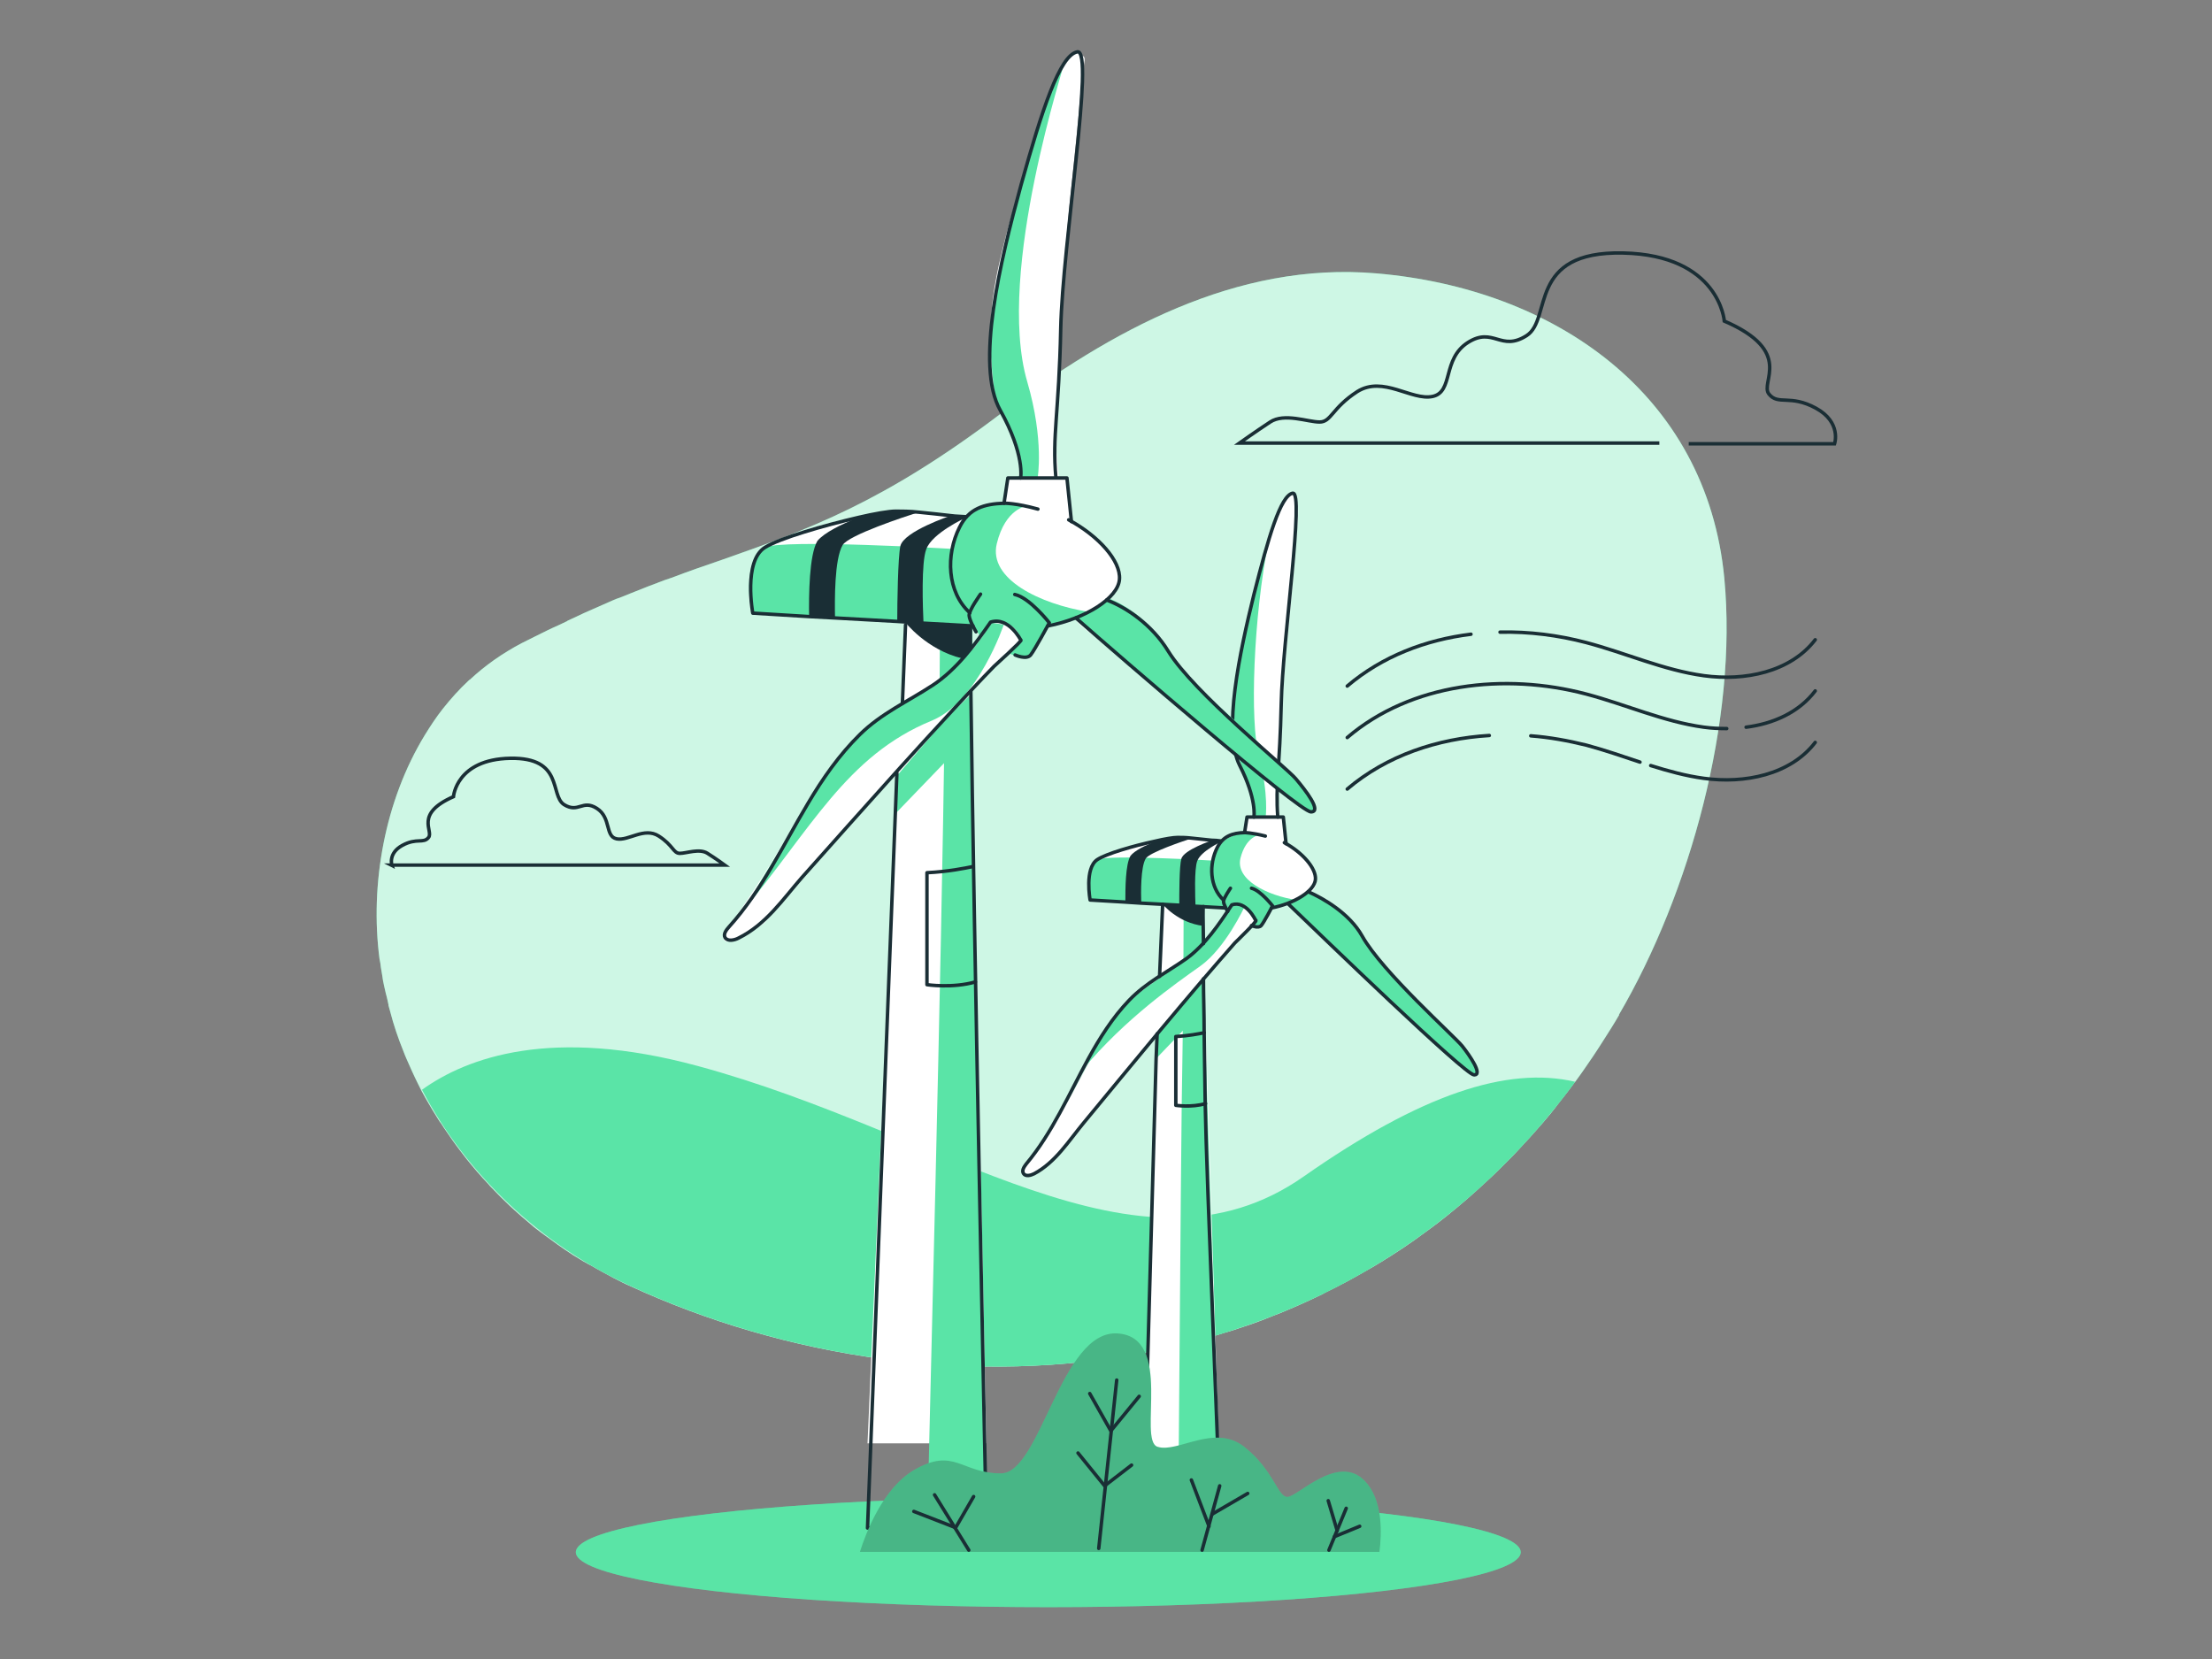 <?xml version="1.0" encoding="UTF-8"?>
<svg id="Livello_1" xmlns="http://www.w3.org/2000/svg" version="1.1" viewBox="0 0 640 480">
  <rect x="0" y="0" width="640" height="480" fill="#808080" stroke="none"/>
  <!-- Generator: Adobe Illustrator 29.0.1, SVG Export Plug-In . SVG Version: 2.1.0 Build 192)  -->
  <defs>
    <style>
      .st0, .st1 {
        fill: #fff;
      }

      .st2 {
        stroke-linecap: round;
        stroke-linejoin: round;
      }

      .st2, .st3, .st4 {
        fill: none;
      }

      .st2, .st4 {
        stroke: #1a2e35;
      }

      .st5 {
        opacity: .5;
      }

      .st5, .st6 {
        fill: #5ae4a7;
      }

      .st7 {
        fill: #1a2e35;
      }

      .st4 {
        stroke-miterlimit: 10;
      }

      .st8 {
        opacity: .2;
      }

      .st9 {
        opacity: 0;
      }

      .st1 {
        opacity: .7;
      }
    </style>
  </defs>
  <g>
    <path class="st6" d="M468.5,293.6c-1.5,2.6-3.1,5.1-4.7,7.6-1,1.6-2,3.1-3,4.6-1.7,2.5-3.4,5-5.2,7.4,0,0-.1.1-.2.2-.8,1.1-1.6,2.2-2.4,3.2-.7.9-1.5,1.9-2.2,2.8-.3.4-.6.8-.9,1.2-.1.2-.3.3-.4.5-.6.8-1.2,1.5-1.8,2.2-.8,1-1.7,2-2.5,2.9-.8.9-1.5,1.7-2.3,2.6-.4.4-.8.9-1.2,1.3-.8.9-1.6,1.7-2.4,2.6-.9,1-1.8,1.9-2.8,2.9,0,0,0,0,0,0-.9.9-1.8,1.8-2.7,2.7-1.3,1.3-2.7,2.6-4,3.8-1.7,1.6-3.4,3.1-5.1,4.6,0,0,0,0-.1.1-2,1.7-4,3.4-6,5-3.1,2.5-6.3,4.8-9.5,7.1-1.1.7-2.1,1.5-3.2,2.2-2.1,1.4-4.3,2.8-6.4,4.1,0,0-.1,0-.2.1-1,.6-2.1,1.3-3.2,1.9,0,0-.1,0-.2.1-2.2,1.3-4.4,2.5-6.6,3.7-.8.4-1.6.8-2.3,1.2-.5.2-.9.5-1.4.7-1,.5-2.1,1-3.1,1.6-2.3,1.1-4.6,2.2-6.9,3.2-1.2.5-2.3,1-3.5,1.5-1.2.5-2.3,1-3.5,1.4-1.2.5-2.3.9-3.5,1.4-1.1.4-2.2.8-3.3,1.2-.4.1-.8.3-1.2.4-.9.3-1.8.6-2.7.9-1.2.4-2.4.8-3.6,1.1,0,0,0,0,0,0-3.4,1.1-6.8,2-10.2,2.9-3.6.9-7.3,1.8-10.9,2.5h0c-51.4,10.3-105.9,1.9-151.3-19.1-1.2-.5-2.3-1.1-3.5-1.7-.6-.3-1.2-.6-1.7-.9-1.5-.8-3-1.6-4.4-2.4-.7-.4-1.3-.8-2-1.1-.5-.3-1-.6-1.6-.9-.4-.3-.9-.5-1.3-.8-.5-.3-1-.6-1.5-.9-3.1-2-6.1-4.2-9.1-6.4-.6-.4-1.1-.9-1.7-1.3-.4-.3-.8-.6-1.1-.9-.5-.4-.9-.8-1.4-1.2-1-.8-2-1.7-3-2.6-.3-.3-.6-.5-.9-.8-.4-.4-.9-.8-1.3-1.2-1.8-1.7-3.5-3.4-5.2-5.2-.3-.3-.6-.6-.9-1-2.3-2.4-4.4-4.9-6.5-7.5-.5-.7-1.1-1.4-1.6-2.1-1.7-2.2-3.2-4.4-4.7-6.6-.4-.6-.8-1.3-1.3-1.9-1.4-2.2-2.8-4.5-4.1-6.8-.4-.7-.8-1.5-1.2-2.2-.3-.7-.7-1.3-1-2-1.2-2.4-2.3-4.9-3.4-7.4-.3-.6-.5-1.3-.8-2-1.5-3.7-2.8-7.5-3.8-11.4-.2-.6-.3-1.2-.5-1.8,0,0,0-.1,0-.2-.1-.5-.2-.9-.3-1.4-.2-.7-.3-1.4-.5-2-.2-.7-.3-1.5-.5-2.2-.2-.9-.4-1.9-.5-2.8-.1-.8-.3-1.6-.4-2.4-.1-.8-.2-1.7-.4-2.5-2.8-21.5,1.5-45.7,13.1-64.7,1.6-2.6,3.3-5.2,5.2-7.6,2.3-2.9,4.8-5.7,7.5-8.2.1-.1.2-.2.4-.3,4.4-4.1,9.4-7.6,14.9-10.5,1.3-.6,2.5-1.3,3.8-1.9,2.4-1.2,4.8-2.4,7.1-3.4.7-.3,1.4-.7,2.1-1,.1,0,.2-.1.3-.2,1.6-.7,3.2-1.5,4.7-2.2,2.9-1.3,5.7-2.5,8.4-3.7.7-.3,1.4-.6,2.1-.8,2.1-.8,4.1-1.7,6-2.4,1.5-.6,3-1.2,4.4-1.7.2,0,.3-.1.5-.2,1.3-.5,2.6-1,3.9-1.4,5-1.9,9.9-3.6,14.6-5.2,25-8.8,46.7-16.5,81-42.5,31.4-23.7,67.9-43.9,108.5-40.4,51.3,4.4,95.5,34.7,100.6,88.2,3.9,41-9.9,91.1-30.5,126.3Z"/>
    <path class="st1" d="M468.5,293.6c-1.5,2.6-3.1,5.1-4.7,7.6-1,1.6-2,3.1-3,4.6-1.7,2.5-3.4,5-5.2,7.4,0,0-.1.1-.2.2-.8,1.1-1.6,2.2-2.4,3.2-.7.9-1.5,1.9-2.2,2.8-.3.4-.6.8-.9,1.2-.1.2-.3.3-.4.5-.6.8-1.2,1.5-1.8,2.2-.8,1-1.7,2-2.5,2.9-.8.9-1.5,1.7-2.3,2.6-.4.4-.8.9-1.2,1.3-.8.9-1.6,1.7-2.4,2.6-.9,1-1.8,1.9-2.8,2.9,0,0,0,0,0,0-.9.9-1.8,1.8-2.7,2.7-1.3,1.3-2.7,2.6-4,3.8-1.7,1.6-3.4,3.1-5.1,4.6,0,0,0,0-.1.1-2,1.7-4,3.4-6,5-3.1,2.5-6.3,4.8-9.5,7.1-1.1.7-2.1,1.5-3.2,2.2-2.1,1.4-4.3,2.8-6.4,4.1,0,0-.1,0-.2.1-1,.6-2.1,1.3-3.2,1.9,0,0-.1,0-.2.1-2.2,1.3-4.4,2.5-6.6,3.7-.8.4-1.6.8-2.3,1.2-.5.2-.9.5-1.4.7-1,.5-2.1,1-3.1,1.6-2.3,1.1-4.6,2.2-6.9,3.2-1.2.5-2.3,1-3.5,1.5-1.2.5-2.3,1-3.5,1.4-1.2.5-2.3.9-3.5,1.4-1.1.4-2.2.8-3.3,1.2-.4.1-.8.3-1.2.4-.9.3-1.8.6-2.7.9-1.2.4-2.4.8-3.6,1.1,0,0,0,0,0,0-3.4,1.1-6.8,2-10.2,2.9-3.6.9-7.3,1.8-10.9,2.5h0c-51.4,10.3-105.9,1.9-151.3-19.1-1.2-.5-2.3-1.1-3.5-1.7-.6-.3-1.2-.6-1.7-.9-1.5-.8-3-1.6-4.4-2.4-.7-.4-1.3-.8-2-1.1-.5-.3-1-.6-1.6-.9-.4-.3-.9-.5-1.3-.8-.5-.3-1-.6-1.5-.9-3.1-2-6.1-4.2-9.1-6.4-.6-.4-1.1-.9-1.7-1.3-.4-.3-.8-.6-1.1-.9-.5-.4-.9-.8-1.4-1.2-1-.8-2-1.7-3-2.6-.3-.3-.6-.5-.9-.8-.4-.4-.9-.8-1.3-1.2-1.8-1.7-3.5-3.4-5.2-5.2-.3-.3-.6-.6-.9-1-2.3-2.4-4.4-4.9-6.5-7.5-.5-.7-1.1-1.4-1.6-2.1-1.7-2.2-3.2-4.4-4.7-6.6-.4-.6-.8-1.3-1.3-1.9-1.4-2.2-2.8-4.5-4.1-6.8-.4-.7-.8-1.5-1.2-2.2-.3-.7-.7-1.3-1-2-1.2-2.4-2.3-4.9-3.4-7.4-.3-.6-.5-1.3-.8-2-1.5-3.7-2.8-7.5-3.8-11.4-.2-.6-.3-1.2-.5-1.8,0,0,0-.1,0-.2-.1-.5-.2-.9-.3-1.4-.2-.7-.3-1.4-.5-2-.2-.7-.3-1.5-.5-2.2-.2-.9-.4-1.9-.5-2.8-.1-.8-.3-1.6-.4-2.4-.1-.8-.2-1.7-.4-2.5-2.8-21.5,1.5-45.7,13.1-64.7,1.6-2.6,3.3-5.2,5.2-7.6,2.3-2.9,4.8-5.7,7.5-8.2.1-.1.2-.2.4-.3,4.4-4.1,9.4-7.6,14.9-10.5,1.3-.6,2.5-1.3,3.8-1.9,2.4-1.2,4.8-2.4,7.1-3.4.7-.3,1.4-.7,2.1-1,.1,0,.2-.1.3-.2,1.6-.7,3.2-1.5,4.7-2.2,2.9-1.3,5.7-2.5,8.4-3.7.7-.3,1.4-.6,2.1-.8,2.1-.8,4.1-1.7,6-2.4,1.5-.6,3-1.2,4.4-1.7.2,0,.3-.1.5-.2,1.3-.5,2.6-1,3.9-1.4,5-1.9,9.9-3.6,14.6-5.2,25-8.8,46.7-16.5,81-42.5,31.4-23.7,67.9-43.9,108.5-40.4,51.3,4.4,95.5,34.7,100.6,88.2,3.9,41-9.9,91.1-30.5,126.3Z"/>
  </g>
  <path class="st6" d="M455.7,313.1c-27.5,37.3-63,60.6-101.3,72.5,0,0,0,0,0,0-3.4,1.1-6.8,2-10.2,2.9-3.6.9-7.3,1.8-10.9,2.5h0c-51.4,10.3-105.9,1.9-151.3-19.1-25.4-11.8-47-31.9-59.9-56.6,13.1-9.4,37.6-18.3,79.7-6.9,72.1,19.5,127.4,65.6,175.4,32,34-23.8,58.9-32,78.6-27.4Z"/>
  <g>
    <ellipse class="st6" cx="303.3" cy="449.1" rx="136.7" ry="15.9"/>
    <ellipse class="st5" cx="303.3" cy="449.1" rx="136.7" ry="15.9"/>
  </g>
  <g>
    <path class="st0" d="M423.8,303.7s0,0,0,0c0-.1-.2-.2-.2-.3-.2-.2-.3-.4-.4-.5,0,0,0,0,0,0l-4.5-4.6s0,0-.1,0l-15.2-15.4c0,0,0-.1-.1-.2-.8-.9-6.5-7.7-8.9-11.5,0,0,0,0,0-.1-.2-.4-.5-.7-.6-1-.3-.5-.7-1.2-1.3-1.8,0,0,0,0-.1-.1-2.4-2.8-6.8-6.3-10.8-8.5,0,0-.1,0-.2,0-.9-.5-1.7-.9-2.5-1.2,0,0-.1,0-.2,0,0,0,2.5-1.2,2.2-4.3,0,0,0-.2,0-.3,0,0,0-.1,0-.2,0,0,0-.1,0-.1-.6-2.6-3.9-6-6.8-8-.2-.2-.5-.3-.7-.5-.2-.1-.4-.3-.6-.4,0,0-.2-.1-.3-.2h0s-.8-7.7-.8-7.7h-1.4l-.4-4.7s0-1.9.1-4.9c0-.2,0-.3,0-.5.2-7.2.6-20.1,1.4-29.3h0c1.1-13.5,2.7-28.4,3.3-36.6,0,0,0-.2,0-.3,0,0,0,0,0-.1,0-.5,0-.9.1-1.4,0-.4,0-.8.1-1.2.5-5.9,1.2-11.3.2-13.6-.2-.5-.4-.8-.8-1.1-1.9-1.2-4.8,6.3-7,13.6h0c-.4,1.4-.8,2.9-1.2,4.2,0,.2-.1.4-.2.5-1.6,6-5.4,20.9-7.5,32.7-1,5.5-1.6,10.3-1.5,13.2,0,0,0,0,0,0,.5,9.4,1.1,10.3,3.4,17.4,2.2,6.8,2.6,11.1,2.7,11.5h0s-1.1.2-1.1.2l-.9.2-.7,4.5s-2.5-.1-4.7.9c-.8.4-1.5.9-2.1,1.6h0c-.1,0-.5-.1-1.1-.2,0,0,0,0,0,0-1.4-.3-4-.7-7.4-.8-2.5,0-5.3,0-8.4.5,0,0,0,0,0,0-8.4,1.3-15.7,4-18.4,5.6,0,0-.2.1-.3.2,0,0,0,0,0,0,0,0-.2.1-.3.2,0,0,0,0-.1.1,0,0,0,0,0,0,0,0,0,0-.1.1,0,0,0,0-.1.1-.8,1-1.5,3.4-1.8,5.8h0c-.2,1.6-.1,3.2.2,4.5,0,.3.1.5.2.7,0,0,0,0,0,0l10.1.6,4.6.3,6.2.4h0s-.9,20.8-.9,20.8c0,0-2.6,1.9-5.6,4.5-2.3,2-4.8,4.4-6.8,6.8-.2.2-.3.4-.5.6-.2.3-.4.6-.6.9,0,0-.1.1-.2.2-2.3,3.2-5.1,8.3-7.6,12.9-2.5,4.7-4.7,8.8-5.6,10.1,0,0,0,0,0,0-1.1,1.5-3.1,5.4-5.1,9-1.6,2.9-3.3,5.6-4.5,6.6,0,0,0,0,0,0-2.6,2.2-4.2,4.7-2.9,5.3,1.4.6,3.5.3,7.5-3,0,0,0,0,.1,0,4-3.3,14.1-16.7,14.7-17.6.7-.9,1.5-1.8,2.2-2.7.3-.4.6-.7.9-1.1,1.8-2.2,4.1-5,6.1-7.4.5-.6,1-1.3,1.6-1.9.3-.4.6-.7.9-1.1.7-.8,1.3-1.6,2-2.4,2.1-2.4,2.5-2,2.5-2l-.2,3.7v2.4c-.1,0-.1,0-.1,0l-3.7,135.8c3.3-.7,6.7.9,10,0,3.1-.8,9.3,1,12.4,0,0,0,0,0,0,0l-5-158.7v-.2c0,0,0,0,.1-.1l2.2-2.4,11.5-12.6s0,0,.1-.1c0,0,.2.2.5.3.5.3,1.3.5,2,.1,1.1-.7,3.3-5.6,3.3-5.6l3-.8s0,0,0,0c0,0,0,0,0,0l1.4-.4,1.2,1.2,7.6,7.1c.1,0,.2.2.3.3l41.7,38.7s0,0,0,0c.3.3,2.6,2.9,4.2,2.1,1.3-.6-2.2-5.3-3.7-7.3ZM349.8,270.8c-.2.3-.5.5-.7.7,0,0,0,0,0,0-.4.5-.7.8-.8.9,0,0,0,0,0,0v-9.9h.9s5.5,0,5.5,0l.3,1.2v.2c-.2.3-.4.6-.6.9-1.4,2.1-3.3,4.3-4.6,5.8Z"/>
    <path class="st6" d="M375.1,260.2l-1.4,2.5-1.2-1.2-1.5.4s0,0,0,0l-3,.8s-2.2,4.9-3.3,5.6c-.7.4-1.5.2-2,0l.7-1.8s-1.6-4.9-6.9-4.5l-.5,2.9s-2.1-3.4-2-3.9c0-.5-2.9-3.6-3.3-8.2-.5-4.6,1.8-13.6,13.6-11.2,0,0-3.8.4-5.4,6.7-1.5,6.3,7.8,10.8,16.2,12.1Z"/>
    <polygon class="st6" points="334.3 306.5 345.5 294.8 344.5 287.5 335 299.2 334.3 306.5"/>
    <path class="st6" d="M342.3,253.3v-1.5l6.4,6.4-.5,4.2v10.6c-1.7,1.7-4.5,4-5.8,5,.1-14.5.1-24.2,0-24.6Z"/>
    <path class="st6" d="M353.2,442.1s0,0,0,0c-3.1,1-9.3-.8-12.4,0,.3-19.3.8-98,1.1-122.1.1-7,.2-13.8.3-20.2,0-.5,0-1,0-1.5,0-2.8,0-5.4.1-8h0c0,0,.8-1,.8-1l1.4-1.6,3.7-4.3h0s5,158.7,5,158.7Z"/>
    <path class="st6" d="M427.5,311c-1.6.8-4.2-2.1-4.2-2.1l-50.9-47.3-1.5.4c.6-.2,4.2-1.2,7.6-3.8,5.5,2.2,12.9,8.2,14.9,11.7,1.9,3.6,9.7,12.7,9.7,12.7l19.9,20.2s6.1,7.5,4.5,8.3Z"/>
    <path class="st6" d="M350.9,249s-30-1.8-33.2-.3c-3.2,1.5-3.1,9-2.1,11.7l38.4,2.3v-1.8s.1-.5.1-.5c0,0-4-2.8-3.1-11.4Z"/>
    <path class="st6" d="M360.1,262.3s-5.5,12-12.8,17.2c-7.3,5.2-21.6,15.1-34,29.9,0,0,6.4-14.1,13.5-19.9,7.1-5.9,16.6-11.5,19.5-14.5,2.9-3,10.2-13.1,10.2-13.1l3.7.5Z"/>
    <path class="st6" d="M367,156.7c-4.3,21.7-5.5,51.9-2.7,62.5,2.8,10.6,1.9,17.2,1.9,17.2h-4.4v-.2l1.1-.2s-.4-4.4-2.7-11.5c-2.3-7.1-3-8-3.4-17.4-.5-9.4,7-38.2,9.1-46.5.4-1.4.8-2.8,1.2-4.3,0,.1,0,.2,0,.3Z"/>
    <path class="st2" d="M360.1,240.9c-3.5.1-6.2,1-7.9,4.3-2.5,4.9-2.2,11.5,1.8,15.2"/>
    <path class="st2" d="M367.9,262.7c6.6-1.3,12.5-4.9,12.7-8.3.2-3.2-3.7-7.7-9-10.6"/>
    <path class="st2" d="M372.1,244.1l-.8-7.7h-10.5l-.7,4.5s2,0,6,1"/>
    <path class="st2" d="M362.8,236.4s.9-5.1-4.1-14.9c-5-9.8,0-32.8,4.1-49.5,4.2-16.6,7.7-28.6,11.2-29.3,3.5-.7-2.9,42.3-3.3,60.9-.4,18.6-1.7,23.3-1,32.8"/>
    <path class="st2" d="M363.3,266.3s-2.7-5.9-6.9-4.5c-3.6,5.5-7.8,11.7-13.2,15.6-5.7,4-11.6,6.9-16.5,12-4.8,5-8.5,10.9-11.8,16.9-5.7,10.4-10.4,21.4-18,30.5-.6.8-1.3,1.8-.8,2.7.6,1,2.1.6,3.1.1,6.2-3.3,10-9.5,14.4-14.8,3.5-4.2,6.9-8.4,10.4-12.6,7.9-9.6,15.9-19.2,24-28.7,3.1-3.6,6.2-7.2,9.3-10.7.5-.5,6.3-6.1,6.1-6.5Z"/>
    <path class="st2" d="M355.2,263.7s-1.2-2-1.2-2.9c0-.9,2-3.8,2-3.8"/>
    <path class="st2" d="M362.1,267.8s2,.9,2.8,0,3.3-5.7,3.3-5.7c0,0-3.5-4.5-6.1-5.1"/>
    <path class="st2" d="M372.7,261.5c10.2,9.8,51.2,49.5,53.8,49.5s-1.2-5.5-3.4-8.3c-2.2-2.8-23.2-21.5-29-31.9-3.7-6.6-11.3-10.9-15.6-12.8"/>
    <path class="st2" d="M354.6,262.7l-8.8-.5-4.7-.3-11-.6-4.6-.3-10.1-.6s-1.7-9.2,2.1-11.7c2.6-1.7,10.5-4,16.6-5.3,2.9-.7,5.4-1.1,6.6-1.1,1.1,0,2.5,0,4.1.2,1.9.2,4,.4,5.7.6.8,0,2.1.1,2.6.2"/>
    <line class="st2" x1="335.5" y1="282.5" x2="336.4" y2="261.6"/>
    <polyline class="st2" points="334.8 299.1 334.6 303.8 334.6 303.9 334.5 306.3 334.5 306.3 330.7 442.1 330.7 442.1"/>
    <path class="st2" d="M353.1,442.1c-.4-19.1-4-99.9-4.4-122.8-.1-7.2-.2-14.1-.3-20.5,0-5.6-.2-10.8-.2-15.4v-.2h0"/>
    <path class="st2" d="M348.2,262.3c-.2,0-.1,3.7,0,10.7"/>
    <path class="st7" d="M345,242.5c-2.5.8-12.4,4.1-13.5,5.9-1.5,2.5-1.4,9.9-1.3,12.9l-4.6-.3c0-3.8,0-10.9,1.5-13.4,1.2-1.5,4.2-3,7.2-4.1,2.9-.7,5.4-1.1,6.6-1.1,1.1,0,2.5,0,4.1.2Z"/>
    <path class="st7" d="M353.4,243.5s-5.9,2.7-7,5.6c-.9,2.4-.6,10.5-.5,13.1l-4.7-.3c0-3.4,0-11.3.6-13.4.6-2.6,9-5.4,9-5.4l2,.3h.6Z"/>
    <path class="st2" d="M348.4,298.8c-1.5.3-4.5.9-8.2,1.1v19.9s4.5.7,8.6-.5"/>
    <path class="st7" d="M336.4,261.6s4.3,5.4,11.8,6.3v-5.8c0,0-11.8-.5-11.8-.5Z"/>
    <g>
      <path class="st9" d="M348.2,283.4l-3.7,4.3h0s0-.1,0-.1l-1.4,1.7h0s-.8.9-.8.9h0c0,0-7.2,9-7.2,9l-.7,7.3,7.8-8.2c0,.5,0,1,0,1.5,0,6.4-.2,13.2-.3,20.2-.4,24.1-.8,102.8-1.1,122.1,3.1-.8,9.3,1,12.4,0,0,0,0,0,0,0l-5-158.7h0Z"/>
      <path class="st9" d="M423.1,302.7l-19.9-20.2s-7.8-9.2-9.7-12.7c-1.9-3.5-9.4-9.5-14.9-11.7-1.2.9-2.5,1.6-3.6,2.2h0c-8.4-1.4-17.8-5.9-16.2-12.2,1.5-6.3,5.4-6.7,5.4-6.7-9.1-1.9-12.5,3.1-13.4,7.5-1.9-.1-30-1.7-33.1-.3-3.2,1.5-3.1,9-2.1,11.7l27,1.6c0,4.1,0,9.6-.1,15.9,1.1-.8,3.1-2.5,4.8-4-.3.4-.7.7-.9,1-2.9,3-12.4,8.6-19.5,14.5s-13.5,19.9-13.5,19.9c12.3-14.8,26.6-24.7,34-29.9,6.7-4.8,12-15.4,12.7-17,2.5,1.3,3.3,3.8,3.3,3.8l-.7,1.8c.5.3,1.3.5,2,0,1.1-.7,3.3-5.6,3.3-5.6l3-.8s0,0,0,0l1.5-.4,50.9,47.3s2.6,2.9,4.2,2.1c1.6-.8-4.5-8.3-4.5-8.3ZM353.3,259.7c-.6-.7-1.3-1.8-1.9-3.6.6,1.5,1.3,2.7,1.9,3.6ZM348.2,272.6v-10.3l5.7.3v-1.8s0,0,0,0c0,0,0,0,0,0,0,.3.7,1.6,1.2,2.6-1.6,2.2-4.7,6.3-7,9.1ZM356.4,261.9h0c1.1,0,2,0,2.8.4l-2.8-.4Z"/>
      <path class="st9" d="M360.1,224.5c2.3,7.1,2.7,11.5,2.7,11.5l-1.1.2v.2h4.4s.9-6.6-1.9-17.2c-2.8-10.6-1.6-40.8,2.7-62.5,0-.1,0-.2,0-.3-.4,1.5-.8,2.9-1.2,4.3-2.2,8.3-9.6,37-9.1,46.5.5,9.5,1.1,10.3,3.4,17.4Z"/>
    </g>
  </g>
  <g>
    <polygon class="st3" points="271 225.6 274.8 221.2 271 225.3 271 225.6"/>
    <path class="st0" d="M374,224.3l-13.4-10.9s-19.9-20-23-25.8c-3.1-5.7-8.1-10.3-17-13.9,0,0-.2,0-.3-.1,0,0,4.1-1.9,3.6-6.9-.4-5-8.4-12.9-13.9-15.7l-1.3-12.6h-2.3l-.7-7.7s.6-34.6,2.4-56.4c1.8-21.9,3.4-32.8,4.4-46.2,1-13.3,2.8-10.7-.9-12.9-3-1.9-10.9,19.8-11.5,22.1-3.6,13.4-13.3,40.3-13.3,55.6,0,13.1-2,18.1,3.5,26.2,6.8,10.1,4.4,18.7,4.4,18.7l-1.8.3-1.5.3-.7,4.1-.5,3.2s-7.4-.3-11,4.1c0,0-12.1-3.2-27.6-.8-15.5,2.3-28.8,7.7-31.4,10-2.6,2.4-4.6,12.9-2.7,18.3l34.1,2v.2s19.2,1.6,19.2,1.6h0c0,0,1.6,0,1.6,0h8.9c0,0,.2.9.2.9h1c0,0-1,0-1,0l2,2.1c-2.4,3.7-6.8,7.8-9.2,10.6-1.6,1.8-3.5,2.5-3.5,2.5v-.2c-3.1,3.2-8.3,8.3-12.4,10.9-3.2,2-7.2,4.7-10.3,6.8-4,3.1-10.3,10.2-16,20-6,10.3-16.7,27.8-22.5,35-2.6,7.4,11.5-2.6,11.5-2.6,0,0,20.1-23.4,23.9-28,1.7-2,24.2-26.9,24.2-26.9l11.3-12.3,11.6-11.6s1.6,1.3,2.2,1.6c.8.4,2.2.9,3.3.2,1.7-1.1,5.4-9,5.4-9l4.8-1.2s0,0,.1,0l3.1-.8,1.5,1.7,65.4,53.6h2.5c0,.1-1.1-3.1-1.1-3.1l-5.6-6.9Z"/>
    <polygon class="st0" points="259.5 223.7 257.5 270 254.3 342.1 251 417.6 285.4 417.6 280.9 200 259.5 223.7"/>
    <path class="st3" d="M271,208.2s1.1-1.2,2.6-2.9c0,0-1,1.1-2.6,2.8v.2Z"/>
    <path class="st3" d="M273.6,205.2c2.4-2.8,6-7.2,8.4-10.9l-.3-1.4-.2-.9h-8.9c0,0-1.6,0-1.6,0h0v16c1.6-1.6,2.6-2.8,2.6-2.8Z"/>
    <path class="st0" d="M280.8,197.6v-15.9l-19.2-1.6-1.5,33.7s-.8.6-2,1.5c3.1-2.1,7.1-4.8,10.3-6.8,4.1-2.6,9.3-7.7,12.4-10.9Z"/>
    <polygon class="st3" points="281.5 192.1 272.5 192 271 192 271 192.1 281.7 193 281.5 192.1"/>
    <path class="st3" d="M273.6,205.2c2.4-2.8,6-7.2,8.4-10.9l-.3-1.4-10.7-.9v16.1s1.1-1.2,2.6-2.9Z"/>
    <path class="st6" d="M314.8,177.1l-2.2,1.3-2.1.9-2.4.6c0,0-.1,0-.1,0l-4.8,1.2s-3.6,7.9-5.4,9c-1.1.7-4.8-.5-5.6-1l3.2-3.9s-.9-6-8.8-5.3l-2.9,4.5s-3.4-5.6-3.3-6.4c.1-.8-4.7-5.9-5.5-13.4-.7-7.5,3-22.2,22.2-18.2,0,0-6.2.6-8.7,10.9-2.5,10.3,12.7,17.5,26.4,19.7Z"/>
    <polygon class="st6" points="258.6 235.9 276.9 216.9 275.3 206.1 259.8 224.1 258.6 235.9"/>
    <path class="st6" d="M271.7,165.8v-2.5l10.5,10.3-.9,6.8v17.2c-2.7,2.7-7.4,6.5-9.5,8.2.2-23.5.2-39.3-.1-40.1Z"/>
    <path class="st6" d="M285.4,442.1h-17.1c.4-23.6,4.2-163.1,5-233.9l7.5-7.2,4.6,241.1Z"/>
    <path class="st6" d="M380,234.8c-2.6,1.3-68.3-56-68.3-56l-1.3-.7c.9-.3,5-.7,10.6-4.9,8.9,3.6,15.6,11.6,18.7,17.3,3.1,5.8,20.5,20.5,20.5,20.5l16.4,16.1s6.1,6.3,3.4,7.6Z"/>
    <path class="st6" d="M275.4,158.8s-48.9-2.9-54.2-.4c-5.2,2.4-5.1,14.6-3.5,19l62.6,3.7v-2.9c0,0,.2-.8.2-.8,0,0-6.5-4.5-5.1-18.5Z"/>
    <path class="st6" d="M290.5,180.5s-7.4,22.4-20.9,28c-24.7,10.1-34.9,31.4-55,55.5,0,0,14.3-23.7,22.3-36.3,11.8-18.7,24.4-24,30.3-27.5,13.3-7.9,19.5-20,19.5-20l3.8.5Z"/>
    <path class="st6" d="M297.2,110.4c5,17.1,3,28,3,28h-7.2v-.3l1.8-.3s2.1-4.8-3.4-15.6c-2.7-5.2-3.6-3.7-4.7-19.1-1.1-15.3,12.4-69.4,21-84.4,1.1-2-19.8,59.8-10.5,91.7Z"/>
    <path class="st2" d="M290.5,145.6c-5.8.2-10.2,1.5-12.9,7-4,8-3.6,18.7,3,24.7"/>
    <path class="st2" d="M303.2,181.1c10.8-2.1,20.3-8,20.7-13.5.4-5.3-6-12.5-14.7-17.2"/>
    <path class="st2" d="M310,150.9l-1.3-12.6h-17.1l-1.1,7.3s3.3-.1,9.8,1.7"/>
    <path class="st2" d="M295.3,138.3s1.3-6.7-5.9-19.6c-7.3-12.9,0-43.2,6-65.1,6.1-21.9,11.2-37.6,16.3-38.6,5.1-1-4.3,55.6-4.8,80.1-.5,24.5-2.5,30.7-1.4,43.1"/>
    <path class="st2" d="M295.4,185.3s-3.5-7-8.8-5.3c-4.5,6.5-9.9,13.8-16.8,18.3-7.2,4.7-14.8,8.1-21,14.2-6,5.9-10.8,12.8-15,19.9-7.3,12.2-13.3,25.2-22.9,35.8-.8.9-1.7,2.1-1.1,3.1.7,1.1,2.6.8,3.9.1,7.9-3.9,12.8-11.2,18.3-17.5,4.4-4.9,8.8-9.9,13.2-14.8,10.1-11.3,20.2-22.6,30.6-33.8,3.9-4.2,7.8-8.4,11.8-12.5.6-.6,8-7.2,7.8-7.6Z"/>
    <path class="st2" d="M282.4,182.8s-1.9-3.2-2-4.7,3.3-6.2,3.3-6.2"/>
    <path class="st2" d="M293.7,189.5s3.3,1.5,4.5,0,5.4-9.3,5.4-9.3c0,0-5.7-7.3-10-8.2"/>
    <path class="st2" d="M311.3,178.8c12.9,11.4,64.7,56.1,68,56.1s-1.6-6.3-4.4-9.6c-2.8-3.3-29.5-24.9-36.9-36.9-4.7-7.7-12.2-12.7-17.8-14.8"/>
    <path class="st2" d="M281.5,181.1l-14.3-.8-7.6-.5-17.9-1-7.5-.4-16.4-1s-2.8-15,3.5-19c4.3-2.7,17.2-6.4,27.1-8.7,4.7-1.1,8.8-1.8,10.8-1.8,1.7,0,4.1,0,6.7.3,3.2.3,6.6.7,9.3,1,1.3.2,3.4.2,4.3.3"/>
    <line class="st2" x1="261.1" y1="203.3" x2="262" y2="180.8"/>
    <path class="st2" d="M280.9,200c.8,67.6,4.5,242.1,4.5,242.1h-34.4l8.5-218.4"/>
    <path class="st7" d="M265.8,148.2c-4.1,1.3-20.2,6.6-22,9.5-2.4,4.1-2.3,16-2.2,21.1l-7.5-.4c-.1-6.1,0-17.8,2.4-21.9,2-2.4,6.9-4.8,11.7-6.7,4.7-1.1,8.8-1.8,10.8-1.8,1.7,0,4.1,0,6.7.3Z"/>
    <path class="st7" d="M279.4,149.8s-9.7,4.4-11.4,9.1c-1.5,3.9-1,17-.8,21.4l-7.6-.5c0-5.5.2-18.4.9-21.8,1-4.3,14.6-8.8,14.6-8.8l3.3.4h1.1Z"/>
    <path class="st2" d="M281.6,250.7c-2.4.5-7.3,1.5-13.4,1.8v32.4s7.4,1.1,14-.8"/>
    <path class="st7" d="M281.3,187.4c-1,1-2,2.1-2.9,3.1-10.4-2.5-16.6-10.6-16.6-10.6l19.5,1.6v5.9Z"/>
  </g>
  <path class="st6" d="M399.1,449.1c.7-5.4,1.1-15.3-4.4-20.8-7.7-7.7-19.3,4.8-22.2,4.8s-3.9-7.7-12.5-14.5c-8.7-6.8-19.3,1.9-25.1,0s4.8-31.8-11.6-32.8c-16.4-1-22.2,40.5-33.7,40.5s-13.5-7.7-25.1-1c-9.1,5.3-14,18.3-15.7,23.7h150.3Z"/>
  <path class="st8" d="M399.1,449.1c.7-5.4,1.1-15.3-4.4-20.8-7.7-7.7-19.3,4.8-22.2,4.8s-3.9-7.7-12.5-14.5c-8.7-6.8-19.3,1.9-25.1,0s4.8-31.8-11.6-32.8c-16.4-1-22.2,40.5-33.7,40.5s-13.5-7.7-25.1-1c-9.1,5.3-14,18.3-15.7,23.7h150.3Z"/>
  <g>
    <line class="st2" x1="280.3" y1="448.5" x2="270.4" y2="432.5"/>
    <line class="st2" x1="317.9" y1="448" x2="323.1" y2="399.3"/>
    <line class="st2" x1="347.8" y1="448.5" x2="352.9" y2="429.9"/>
    <line class="st2" x1="384.5" y1="448.5" x2="389.5" y2="436.4"/>
    <polyline class="st2" points="281.7 433 276.5 442 264.4 437.3"/>
    <polyline class="st2" points="315.3 403.2 321.4 414 329.6 404"/>
    <polyline class="st2" points="311.9 420.4 319.6 429.9 327.4 423.9"/>
    <line class="st2" x1="350.7" y1="438.1" x2="361" y2="432.1"/>
    <line class="st2" x1="349.8" y1="441.6" x2="344.7" y2="428.2"/>
    <line class="st2" x1="386.9" y1="442.9" x2="384.3" y2="434.2"/>
    <line class="st2" x1="386.1" y1="444.6" x2="393.4" y2="441.6"/>
  </g>
  <g>
    <path class="st4" d="M488.6,128.4h42.2s2.1-6.2-5.4-10.3c-7.5-4.1-10.9-.7-13.6-4.1-2.7-3.4,7.5-12.3-12.9-21.1,0,0-1.4-19.1-29.3-19.7-27.9-.6-20.4,19.1-27.9,23.9-7.5,4.8-9.6-2.7-17,2-7.5,4.8-4.1,14.3-10.2,15.6-6.1,1.3-14.3-6.1-21.8-1.4-7.4,4.8-7.5,8.8-10.9,8.8s-10.2-2.7-14.3,0c-4.1,2.7-8.9,6.1-8.9,6.1h121.5"/>
    <path class="st4" d="M113.2,250.3h96.5s-2.6-1.9-5-3.4c-2.3-1.5-6.1,0-8,0s-1.9-2.3-6.1-5c-4.2-2.7-8.8,1.5-12.2.8-3.4-.7-1.5-6.1-5.7-8.8-4.2-2.7-5.3,1.5-9.5-1.1-4.2-2.7,0-13.7-15.6-13.4-15.6.3-16.4,11.1-16.4,11.1-11.4,5-5.7,9.9-7.2,11.8-1.5,1.9-3.4,0-7.6,2.3-4.2,2.3-3,5.8-3,5.8Z"/>
  </g>
  <g>
    <path class="st2" d="M434,182.9c8.4-.2,16.9.9,24.9,3,11.4,3,22.4,8,34.1,9.6,11.7,1.6,25-1,32.2-10.4"/>
    <path class="st2" d="M389.8,198.5c10.1-8.6,22.7-13.4,35.8-15"/>
    <path class="st2" d="M505.2,210.4c7.9-1,15.3-4.3,20-10.5"/>
    <path class="st2" d="M389.8,213.4c18.5-15.8,45.6-18.8,69.1-12.6,11.4,3,22.4,8,34.1,9.6,2.2.3,4.4.4,6.6.4"/>
    <path class="st2" d="M477.6,221.5c5.1,1.6,10.2,3,15.4,3.7,11.7,1.6,25-1,32.2-10.4"/>
    <path class="st2" d="M442.9,212.9c5.4.4,10.8,1.4,16.1,2.7,5.2,1.4,10.4,3.2,15.5,4.9"/>
    <path class="st2" d="M389.8,228.3c11.4-9.7,26.1-14.6,41.1-15.5"/>
  </g>
</svg>